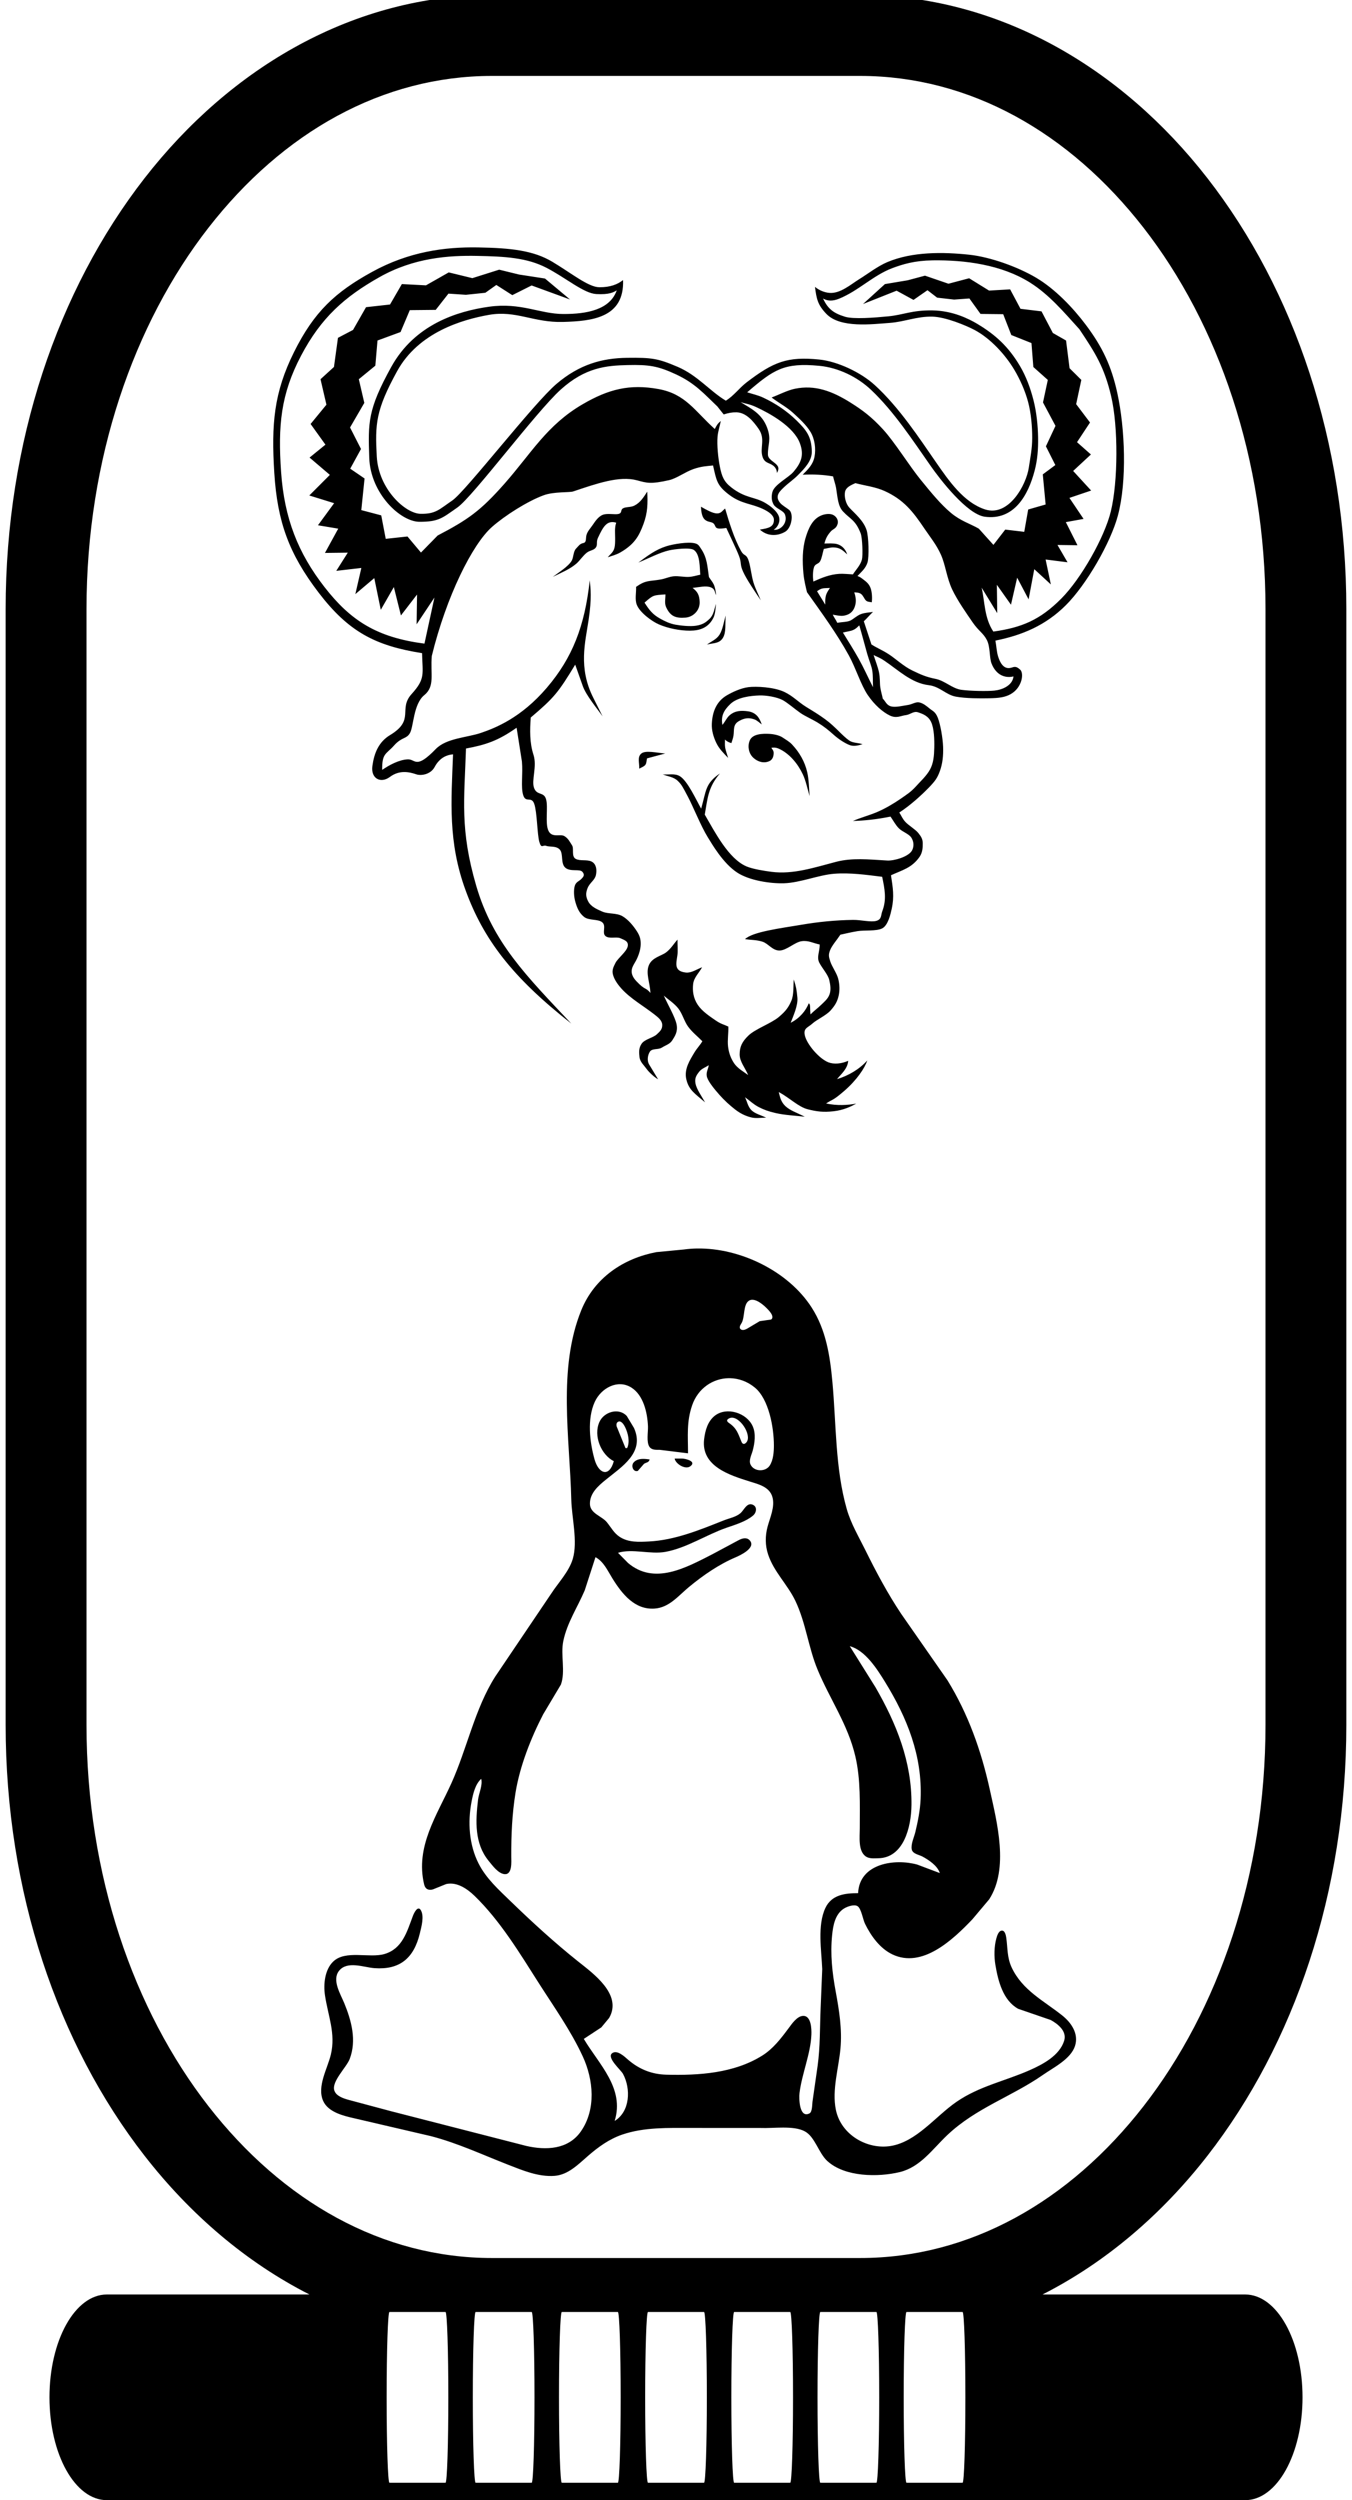 <?xml version="1.0" encoding="UTF-8"?>
<svg version="1.1" viewBox="0 0 615.57 1137.9" xmlns="http://www.w3.org/2000/svg">
<path d="m224-2.258c-62.588 0-118.72 32.621-158.22 83.406-39.493 50.785-63.209 119.91-63.209 196.07v507.81c0 76.158 23.716 145.29 63.209 196.07 20.887 26.859 46.432 48.631 75.121 63.189h-92.266c-14.464 0-26.109 20.874-26.109 46.803s11.645 46.803 26.109 46.803h518.3c14.465 0 26.111-20.874 26.111-46.803s-11.647-46.803-26.111-46.803h-92.275c28.69-14.558 54.234-36.33 75.121-63.189 39.493-50.785 63.209-119.91 63.209-196.07v-507.81c0-76.158-23.716-145.29-63.209-196.07-39.493-50.785-95.629-83.406-158.22-83.406h-167.57zm0 36.813h167.57c49.885 0 95.259 25.6 129.16 69.191 33.899 43.592 55.457 105 55.457 173.47v507.81c0 68.476-21.558 129.88-55.457 173.47-33.899 43.592-79.273 69.191-129.16 69.191h-167.57c-49.885 0-95.259-25.6-129.16-69.191-33.899-43.592-55.455-105-55.455-173.47v-507.81c0-68.476 21.556-129.88 55.455-173.47 33.899-43.592 79.273-69.191 129.16-69.191zm-46.68 1017.7h25.52c0.712 0 1.287 17.33 1.287 38.857 0 21.527-0.575 38.859-1.287 38.859h-25.52c-0.712 0-1.285-17.332-1.285-38.859 0-21.527 0.573-38.857 1.285-38.857zm39.236 0h25.521c0.712 0 1.285 17.33 1.285 38.857 0 21.527-0.573 38.859-1.285 38.859h-25.521c-0.712 0-1.285-17.332-1.285-38.859 0-21.527 0.573-38.857 1.285-38.857zm39.236 0h25.521c0.712 0 1.285 17.33 1.285 38.857 0 21.527-0.573 38.859-1.285 38.859h-25.521c-0.712 0-1.285-17.332-1.285-38.859 0-21.527 0.573-38.857 1.285-38.857zm39.238 0h25.52c0.712 0 1.285 17.33 1.285 38.857 0 21.527-0.573 38.859-1.285 38.859h-25.52c-0.712 0-1.285-17.332-1.285-38.859 0-21.527 0.573-38.857 1.285-38.857zm39.236 0h25.52c0.712 0 1.287 17.33 1.287 38.857 0 21.527-0.575 38.859-1.287 38.859h-25.52c-0.712 0-1.285-17.332-1.285-38.859 0-21.527 0.573-38.857 1.285-38.857zm39.236 0h25.521c0.712 0 1.285 17.33 1.285 38.857 0 21.527-0.573 38.859-1.285 38.859h-25.521c-0.712 0-1.285-17.332-1.285-38.859 0-21.527 0.573-38.857 1.285-38.857zm39.236 0h25.521c0.712 0 1.285 17.33 1.285 38.857 0 21.527-0.573 38.859-1.285 38.859h-25.521c-0.712 0-1.285-17.332-1.285-38.859 0-21.527 0.573-38.857 1.285-38.857z"/>
<path d="m206.27 343.32c-2.633 0.187-6.06 1.421-8.36 5.734-1.877 3.522-6.275 4.083-8.328 3.374-3.42-1.183-7.792-2.003-12.026 1.154-4.235 3.156-8.807 0.769-8.005-4.985 0.802-5.753 2.788-10.878 8.061-14.052 11.516-6.931 3.512-11.755 9.833-18.711 6.333-6.97 4.934-9.103 4.724-18.569-21.403-3.364-33.534-9.818-47.079-27.525-13.545-17.708-18.796-32.283-20.2-54.483s-0.187-36.588 8.981-55.016 18.82-27.299 35.546-36.5c16.727-9.2 33.116-11.403 48.264-11.135 15.149 0.268 25.243 1.429 33.802 6.538 8.559 5.11 16.389 11.54 21.381 11.586 4.992 0.046 8.391-1.322 10.817-3.267 0.648 17.209-14.155 18.704-27.399 19.067-13.244 0.363-21.382-5.369-33.58-3.237-12.198 2.132-32.169 7.94-41.898 25.658s-10.061 23.982-9.252 38.84c0.808 14.859 13.032 25.945 19.932 26.065 6.899 0.121 8.439-1.97 14.479-6.091 6.04-4.122 36.873-44.056 47.394-53.027 10.522-8.97 20.904-11.74 32.114-11.884 11.21-0.144 14.075 0.254 23.116 4.131 9.041 3.876 14.597 11.016 21.887 15.381 3.726-2.295 6.041-5.721 9.459-8.335 12.227-9.35 18.58-11.87 33.112-10.39 8.352 0.85 18.884 5.843 25.168 11.559 11.19 10.179 20.434 24.351 27.904 35.117 5.817 8.384 12.662 18.416 22.433 21.551 10.669 3.422 18.698-11.036 19.877-19.055 0.668-4.544 1.54-8.527 1.547-13.528 7e-3 -5.002-0.481-11.072-1.859-16.285-1.378-5.213-3.738-10.4-6.294-14.701-4.16-7-10.966-14.325-18.048-18.094-3.974-2.115-13.325-5.96-19.22-6.095-7.222-0.164-12.725 2.375-19.402 2.851-8.082 0.577-22.519 2.478-28.856-4.055-4.032-4.158-4.54-6.931-5.229-12.352 1.782 1.536 4.273 2.545 6.491 2.742 5.061 0.447 9.8-3.876 13.885-6.382 3.365-2.064 8.131-5.753 12.551-7.616 11.357-4.791 25.307-4.653 37.296-3.369 9.609 1.028 22.068 5.501 30.496 10.491 8.468 5.012 16.627 13.463 22.604 21.429 7.519 10.024 11.63 18.624 14.353 31.126 3.481 15.965 4.446 39.948 0.238 55.689-3.317 12.405-14.329 31.46-23.704 40.801-9.246 9.213-19.922 13.661-32.062 16.093 0.475 2.564 0.553 4.954 1.182 7.056 0.893 2.983 2.599 6.31 6.106 5.258 1.398-0.419 2.147-0.782 3.99 0.905 1.842 1.687 0.883 8.205-4.302 11.13-2.629 1.483-5.404 1.806-9.614 1.893-4.211 0.088-10.782 0.107-15.354-0.731-4.571-0.837-7.301-4.632-12.364-5.226-7.824-0.916-13.814-6.83-20.087-11.059-2.618-1.765-3.501-1.784-5.009-2.676 0.815 2.611 1.902 5.322 2.444 7.832 0.543 2.51 0.312 4.835 0.6 6.843 0.287 2.007 0.819 3.568 1.129 5.196 1.253 1.173 1.654 2.956 3.759 3.517 2.107 0.56 5.405-0.312 7.561-0.616 2.155-0.303 3.6-1.532 5.291-1.195 1.692 0.336 3.296 1.603 4.713 2.791 1.418 1.188 2.636 1.361 3.784 4.325s2.2 9.033 2.357 13.09c0.157 4.057-0.277 7.719-1.427 10.938-1.149 3.219-2.159 4.646-5.271 7.835-3.112 3.189-8.179 7.868-13.235 11.127 0.931 1.442 1.344 2.763 2.796 4.328 1.452 1.566 4.479 3.321 5.825 4.972 1.345 1.652 2.028 2.837 2.047 4.689 0.021 1.852-0.065 4.259-1.503 6.279-3.58 5.028-7.813 5.928-12.962 8.293 0.866 5.656 1.572 9.697 0.321 15.345-0.511 2.301-1.645 7.519-4.358 8.858-2.714 1.339-7.947 0.691-11.259 1.241-3.312 0.551-5.166 1.074-7.748 1.611-1.569 2.373-3.906 4.992-4.706 7.119-0.802 2.128-0.56 2.89 0.113 5.063 0.673 2.172 2.965 5.336 3.614 7.879 0.649 2.544 0.775 5.282 0.17 7.833-0.607 2.551-1.645 4.402-3.723 6.667-2.077 2.266-6.164 4.045-8.2 5.881-2.037 1.837-4.065 2.057-3.509 5.096 0.764 4.174 6.593 10.942 10.809 12.554 2.527 0.966 5.919 0.662 8.988-0.694-0.208 3.565-3.157 5.968-5.083 8.335 5.217-1.561 10.276-4.549 13.775-8.509-1.085 3.44-4.819 8.962-10.404 13.811-5.585 4.849-5.551 3.857-8.327 5.786 5.066 1.065 9.776 0.777 13.7 0.04-2.151 1.241-5.677 2.986-10.348 3.499-4.671 0.512-7.55 0.15-11.76-0.919-4.21-1.07-8.053-5.074-13.153-7.834 0.497 1.98 0.851 4.361 2.996 6.397s5.391 3.071 8.841 4.832c-4.392-0.522-9.007-0.679-13.322-1.674-3.195-0.738-5.341-1.52-7.679-2.731-2.336-1.211-4.14-2.978-6.21-4.467 0.992 1.982 1.286 4.314 2.974 5.948 1.688 1.634 4.432 2.243 6.651 3.365-2.315-0.053-4.541 0.472-6.941-0.159-2.401-0.631-4.652-1.624-7.148-3.547s-5.07-4.293-7.2-6.714c-2.128-2.422-4.757-5.561-5.552-7.795-0.797-2.234 0.478-3.796 0.717-5.692-1.47 1.01-3.278 1.567-4.408 3.034s-2.131 2.806-1.631 5.363c0.501 2.557 2.756 5.682 4.351 8.526-4.758-4.071-7.416-5.639-8.548-10.55-1.06-4.598 1.682-8.772 3.767-12.249 1.035-1.727 2.584-3.334 3.552-5-2.15-2.2-4.606-4.092-6.449-6.601-1.842-2.509-2.615-5.905-4.495-8.305-1.881-2.401-4.411-3.921-6.614-5.879 1.937 4.352 5.119 9.691 5.81 13.06 0.69 3.369-0.774 5.43-1.917 7.249-1.143 1.818-2.988 2.224-4.737 3.341-1.75 1.118-4.471 0.237-5.513 1.896-1.042 1.659-1.321 4.154-0.325 5.797l4.086 6.748c-1.506-0.795-4.099-3.108-5.268-4.748s-2.963-3.156-3.209-5.373c-0.246-2.217-0.365-4.142 1.008-6.117 1.374-1.975 5.134-2.636 6.817-4.154 1.683-1.518 2.627-2.507 2.531-4.469-0.096-1.962-1.928-3.366-3.503-4.603-4.808-3.773-10.977-7.25-15.06-11.798-2.307-2.57-3.414-4.644-3.877-6.417-0.463-1.772 0.027-3.155 1.173-5.335 1.146-2.181 5.076-5.092 5.554-7.461 0.477-2.368-1.508-2.877-3.299-3.712-1.792-0.835-5.194 0.428-6.856-1.025-1.661-1.453 0.488-4.506-1.385-6.181-1.872-1.674-6.157-0.74-8.369-2.541-2.212-1.802-3.126-4.038-3.888-6.652-0.762-2.614-0.848-5.476-0.332-7.369 0.517-1.893 2.068-2.224 3.004-3.205 0.936-0.981 1.748-1.794 0.501-3.257-1.248-1.462-5.336 0.082-7.686-1.796-2.35-1.878-0.911-6.375-2.573-8.271-1.661-1.896-4.643-1.154-6.217-1.759-1.573-0.606-2.19 1.531-3.155-1.848-0.965-3.38-0.991-13.454-2.289-17.214-1.298-3.76-3.848-0.254-5.032-3.991-1.184-3.736-0.062-9.711-0.595-15.355l-2.416-15.355c-8.428 5.924-13.992 7.784-23.048 9.458-0.756 23.181-2.837 36.832 4.683 62.55 7.52 25.717 22.739 40.874 43.27 62.648-27.092-21.236-40.026-38.5-48.121-60.617-8.097-22.12-6.542-40.618-5.728-61.918zm143.96-9.317c2.084 0.098 4.617 0.651 6.08 1.646 1.464 0.994 3.018 1.807 4.347 3.222 3.315 3.532 5.802 7.792 6.901 12.687 0.701 3.121 0.805 7.123 1.06 10.787-1.003-3.387-1.678-6.918-3.107-9.953-2.254-4.785-6.083-9.454-10.837-11.605-1.569-0.711-2.616-0.579-3.48-0.453 0.386 0.678 1.033 1.247 1.061 2.241 0.028 0.994-0.184 2.938-1.794 3.755-2.596 1.318-5.483 0.391-7.488-1.464-2.022-1.869-2.711-5.032-1.653-7.749 1.261-3.238 6.067-3.247 8.91-3.115zm-26.133-4.609c0.262-5.567 2.182-10.263 6.951-12.993 2.466-1.411 6.265-3.237 9.756-3.666 3.354-0.412 11.511-0.111 16.418 2.232 3.768 1.8 6.335 4.601 9.643 6.648 3.308 2.048 5.661 3.421 8.811 5.718 4.835 3.525 7.669 7.407 11.021 9.734 1.612 1.118 3.88 0.952 6.02 1.636-1.664 0.517-3.839 1.087-5.634 0.487-2.239-0.749-5.368-2.89-7.105-4.425-3.069-2.712-4.66-4.036-8.009-6.081-2-1.219-5.292-2.655-7.49-4.155-2.199-1.499-6.015-4.789-8.128-5.902-2.686-1.414-7.521-2.201-10.511-2.11-4.119 0.126-10.082 0.837-13.269 3.863-3.167 3.008-4.369 5.654-3.655 9.56 1.192-1.437 1.986-3.243 3.181-4.311 2.475-2.212 5.315-2.319 8.395-1.9 3.461 0.471 5.203 2.563 6.346 6-0.769-0.591-2.184-1.89-3.3-2.292-2.62-0.946-4.602-0.655-7.056 0.722-2.898 1.627-2.11 4.034-2.527 6.711-0.191 1.235-0.637 2.229-0.955 3.344-1.09-0.302-2.097-0.776-2.922-1.631 0.034 1.251-0.14 2.345 0.105 3.751 0.243 1.406 0.898 3.077 1.347 4.615-2.018-2.112-4.082-4.078-5.386-6.805-1.305-2.728-2.189-5.755-2.049-8.751zm3.492-40.523c1.487-2.31 1.923-5.853 2.84-8.733-0.367 3.648 0.338 7.66-1.364 10.303-1.702 2.642-4.692 2.179-7.169 2.948 1.927-1.537 4.206-2.208 5.694-4.518zm-35.609 54.097c1.91-1.618 7.064-0.324 10.919-0.036-2.77 0.742-5.541 1.485-8.311 2.227-0.258 0.986-0.141 2.116-0.774 2.957-0.633 0.841-1.836 1.153-2.753 1.728 0.09-2.591-0.99-5.26 0.919-6.877zm27.161-112.35c2.301 1.296 5.221 3.01 7.253 3.063 2.032 0.053 2.564-1.39 3.759-2.223 1.881 6.417 4.04 13.467 7.242 19.289 1.342 2.439 2.197 1.305 3.217 3.757 1.019 2.451 1.471 7.438 2.438 10.569 0.968 3.131 2.23 5.436 3.345 8.153-2.831-4.197-6.489-9.549-8.067-13.041-1.576-3.492-0.567-3.796-1.844-7.122s-3.857-8.511-5.786-12.766c-1.381 0.192-3.091 0.455-4.14 0.116-1.05-0.339-0.84-1.507-1.789-2.262-0.95-0.755-2.546-0.462-3.876-1.668-1.33-1.204-1.633-3.676-1.753-5.864zm-12.389 31.661c2.166-0.199 4.855 0.409 6.883 0.288 2.028-0.121 3.475-0.671 5.213-1.007-0.322-3.196-0.017-9.067-2.836-11.201-1.821-1.378-9.302-0.34-11.3 0.111-4.496 1.014-9.732 3.822-14.08 5.577 4.167-3.046 7.767-5.868 12.765-7.441 3.004-0.945 10.016-2.174 13.117-1.298 1.416 0.399 1.702 1.013 2.56 2.268 2.951 4.311 2.943 8.038 3.709 13.06 0.753 1.227 1.555 2.046 2.165 3.312 0.609 1.266 0.953 3.258 1.124 4.886-0.772-1.172-0.3-2.642-2.439-3.514-2.141-0.872-5.418-0.058-8.302 0.258 2.102 1.587 3.147 3.116 3.228 6.472 0.094 3.94-3.094 6.776-6.423 7.046-4.621 0.375-7.004-0.687-8.873-4.819-0.819-1.81-0.225-3.988-0.293-5.752-5.553 0.404-5.463 0.214-9.521 3.755 2.206 3.381 3.596 5.326 7.241 7.349 2.045 1.135 4.359 2.239 6.893 2.69 2.534 0.451 6.691 0.887 9.352 0.459 2.662-0.427 4.171-1.223 6.144-3.132 1.974-1.91 2.155-4.645 2.926-6.807-0.175 2.081-0.404 4.731-1.142 6.24-2.246 4.588-6.13 5.948-10.767 5.963-4.451 0.017-9.957-1.059-14.098-2.855-3.311-1.436-8.799-5.502-10.102-9.034-0.89-2.413-0.186-5.375-0.279-8.063 4.585-3.19 5.719-2.405 11.143-3.339 2.269-0.391 3.83-1.273 5.995-1.472zm-26.705-21.604c0.129-1.911 0.331-1.87 0.497-2.805-4.177-1.169-5.852 1.666-8.3 6.931-0.916 1.97-7e-3 3.143-0.993 4.44-0.982 1.297-2.564 1.115-4.159 2.36-1.595 1.245-3.175 3.628-4.666 4.918-3.059 2.646-7.195 4.261-10.743 6.042 2.423-1.871 7.126-4.708 8.647-7.426 0.807-1.441 0.688-4.158 1.944-5.454 1.256-1.296 1.695-2.193 3.317-2.523 1.621-0.33 0.969-2.297 1.492-3.86 0.523-1.563 1.565-2.673 2.673-4.234s2.507-3.906 4.695-4.757c2.189-0.852 5.602 0.069 7.258-0.421 1.656-0.49 0.705-1.75 1.908-2.507 1.205-0.756 3.547-0.423 5.156-1.232 2.852-1.435 4.216-3.83 5.932-6.394 0.249 5.52 0.188 9.494-1.708 14.687-2.135 5.845-4.299 9.288-10.359 12.882-2.088 1.238-4.166 1.668-5.896 2.317 1.009-1.44 2.454-2.066 3.028-4.321 0.573-2.257 0.145-6.731 0.274-8.643zm97.831 26.914c-2.881 0.196-3.564-0.2-5.87 1.501 1.25 2.034 2.499 4.069 3.747 6.103-0.11-4.016 0.264-4.821 2.123-7.604zm-7.549-2.918c3.99-1.778 7.467-3.217 11.808-3.501 1.74-0.114 4.442 0.167 6.199 0.251 1.497-2.306 3.404-4.124 4.103-6.756 0.463-1.746 0.235-9.848-0.585-11.951-2.387-6.122-4.708-6.38-7.993-9.887-2.384-2.543-2.479-6.416-3.192-10.755-0.262-1.594-1.009-3.611-1.36-5.256-4.295-0.757-8.913-1.007-13.854-0.748 2.396-2.404 4.712-4.601 5.399-8.211 0.686-3.61 0.127-8.048-1.834-11.284-1.961-3.237-5.094-6.056-7.969-8.694-2.877-2.637-7-4.814-9.725-6.971 3.545-1.328 7.164-3.279 10.637-3.983 9.046-1.836 16.84 0.972 25.564 6.491 5.073 3.21 9.268 6.26 14.571 12.068 5.302 5.808 11.878 16.461 17.011 22.779 5.133 6.318 9.277 11.315 13.755 15.083 4.479 3.769 8.532 4.842 12.797 7.262l6.648 7.386 5.38-6.965 8.657 1.024 1.789-10.166 7.945-2.278-1.296-13.705 5.713-4.242-4.293-8.527 4.362-9.317-5.687-10.651 2.193-10.255-6.584-5.871-0.859-10.898-9.185-3.666-3.685-9.481-10.327-0.121-5.066-7.038-6.952 0.509-7.75-0.883-4.382-3.385-6.36 4.418-7.696-4.199-15.299 6.077 9.973-9.075 10.332-1.727 7.916-2.111 10.69 3.673 9.409-2.494 9.073 5.612 9.601-0.556 4.716 8.854 9.559 1.154 5.172 9.844 6.012 3.434 1.596 12.611 5.355 5.314-2.354 11.034 6.308 8.356-5.915 8.954 6.325 5.596-8.085 7.497 8.189 8.922-9.889 3.337 6.441 9.57-8.078 1.458 5.297 10.523-9.104-0.127 4.586 7.882-9.985-1.258 2.389 11.339-7.546-6.946-2.585 13.743-5.207-9.868-2.82 12.308-6.428-9.075 0.175 12.906-7.105-11.604c1.498 6.584 1.198 13.793 5.331 20.001 12.806-1.813 21.176-5.189 30.986-15.067 8.936-8.996 19.616-27.753 22.508-39.649 3.3-13.576 3.401-38.544 0.151-52.366-3.128-13.307-7.194-19.664-14.458-30.523-6.96-7.657-13.78-15.807-22.6-21.31-12.93-8.076-29.52-10.254-44.26-10.044-8.163 0.117-13.632 1.757-18.512 3.614-8.535 3.247-15.361 10.331-24.038 13.831-2.83 1.141-5.098 1.176-7.327-0.069 2.182 4.568 4.556 6.617 9.998 8.279 3.937 1.202 13.33 0.442 19.797-0.183 6.942-0.671 10.563-2.83 20.011-2.695 9.227 0.133 16.538 3.8 20.536 6.191 8.248 4.935 14.163 10.409 19.302 19.08 2.823 4.762 4.8 10.134 6.192 15.617 1.392 5.483 2.002 11.623 2.092 16.991 0.089 5.367-0.303 10.159-1.558 14.989-2.935 11.308-9.409 22.814-22.709 21.037-8.139-1.089-20.408-17.072-24.518-22.936-8.292-11.835-16.823-24.931-27.242-34.786-6.352-6.007-15.049-10.141-23.59-10.959-16.023-1.534-20.775 1.65-32.836 12.051 2.454 0.819 4.849 1.27 7.364 2.456 5.581 2.631 10.684 6.031 15.136 10.393 4.665 4.572 6.758 7.465 6.924 14.011 0.11 4.347-3.308 7.832-6.441 10.968-1.917 1.92-4.454 3.678-6.007 5.168-2.058 1.978-4.606 4.141-2.021 7.291 0.972 1.184 2.66 2.077 4.084 3.183 2.26 1.755 1.225 8.277-1.752 10.006-3.809 2.211-8.361 1.964-11.502-0.996 3.965-0.621 6.483-1.171 6.38-4.565-0.059-1.967-2.449-3.601-4.795-4.72-5.657-2.699-9.93-2.301-15.561-6.539-5.687-4.284-5.812-6.629-7.35-13.354-2.742 0.3-5.267 0.366-8.934 1.637-3.667 1.27-7.718 4.293-11.047 5.041-8.384 1.887-10.054 1.328-14.642 0.086-8.078-2.188-18.596 1.558-29.044 5.054-1.737 0.581-8.764 0.019-13.494 1.756-7.306 2.682-17.556 9.176-23.477 14.393-8.97 7.905-20.759 31.563-27.42 58.718-0.7 8.255 1.544 13.816-3.426 17.848-4.97 4.032-4.832 14.361-6.517 17.258-1.685 2.896-3.636 1.616-7.264 5.684-3.627 4.068-5.474 3.388-5.383 11.08 3.126-2.15 7.684-4.65 11.686-4.801 3.544-0.134 3.582 4.748 12.678-4.661 4.865-5.034 14.211-5.188 20.696-7.408 6.486-2.22 18.172-6.795 29.877-20.486s17.305-28.104 19.575-48.942c0.362 3.695 0.989 7.861-0.523 18.052s-4.771 21.638 2.094 35.349l4.277 8.542c-2.546-3.636-7.521-9.568-9.018-13.794l-3.454-9.75c-7.728 12.695-9.504 14.966-20.24 24.061-0.427 5.643-0.532 11.528 1.23 16.927 1.763 5.399-1.047 11.622 0.294 15.177 1.341 3.556 4.442 1.532 5.455 5.132 1.013 3.6-0.529 10.717 1.042 14.225 1.571 3.509 5.424 1.379 7.292 2.513 1.868 1.134 2.478 2.688 3.478 4.179 0.998 1.49-0.39 5.013 1.641 6.157 2.031 1.145 5.199 0.175 7.312 1.273 2.113 1.098 2.434 3.739 1.928 6.104-0.507 2.366-2.765 3.451-3.757 5.856-0.991 2.406-0.88 4.08 0.311 6.289 1.191 2.21 3.828 3.426 6.457 4.541s6.322 0.489 9.034 2.031c2.712 1.542 5.15 4.614 6.583 6.847 1.432 2.232 1.83 3.807 1.757 6.155-0.074 2.347-0.984 5.051-2.181 7.318s-3.84 5.026 0.285 9.356c4.125 4.329 3.973 2.463 6.336 5.271-0.257-4.858-2.176-8.816-0.773-12.473 1.403-3.657 5.616-4.293 7.837-5.938 2.22-1.646 3.499-3.906 5.25-5.859-0.025 2.513 0.232 5.214-0.041 7.106-0.556 3.847-1.642 7.262 3.837 7.879 2.468 0.277 4.812-1.397 7.409-2.402-1.361 2.549-3.727 4.599-4.082 7.65-0.356 3.049 0.072 6.4 2.09 9.427 2.019 3.025 5.505 5.272 8.06 7.05 2.554 1.779 3.922 1.921 5.885 2.883 0.096 2.999-0.468 6.172-0.141 8.997 0.327 2.824 1.177 5.324 2.738 7.659 1.562 2.335 4.066 3.675 6.425 5.402-1.293-3.151-3.917-6.141-3.881-9.453 0.035-3.312 0.985-5.659 4.072-8.598 3.088-2.94 10.317-5.489 13.725-8.346 3.409-2.858 4.508-4.609 5.732-7.384s0.883-7.246 1.109-9.74c1.122 3.494 1.282 4.581 1.647 8.236 0.367 3.657-2.037 8.785-3.054 11.492 4.216-2.131 6.893-5.536 8.244-8.865 0.904 0.561 0.448 2.099 0.781 5.063 1.503-1.565 3.211-2.768 4.724-4.245 1.514-1.475 3.172-2.773 3.924-4.832 0.75-2.059 0.443-4.249-0.116-6.642-0.559-2.393-3.115-5.168-4.491-7.785-1.375-2.617 0.243-5.185 0.15-8.339-2.754-0.495-5.092-1.962-8.258-1.486-3.167 0.476-6.793 4.194-10.03 4.237-3.236 0.043-5.053-3.129-7.706-4.001-2.653-0.872-5.337-0.776-8.005-1.164 3.379-3.387 16.493-5 25.464-6.53 7.893-1.347 15.726-2.125 23.724-2.243 3.572-0.053 8.162 1.181 10.642 0.435 2.482-0.744 1.952-2.513 2.688-4.44 2.059-5.388 1.044-10.186-0.076-15.612-7.179-0.881-14.66-1.959-21.894-1.377-7.072 0.568-15.447 4.086-22.742 4.324-6.342 0.206-15.733-1.271-21.179-4.744-6.655-4.244-11.804-13.359-13.632-16.286-2.977-4.767-6.732-14.119-9.017-18.395-2.284-4.276-2.787-5.472-4.687-7.257-1.9-1.784-4.503-1.922-6.754-2.884 2.595 0.277 5.428-0.582 7.786 0.832 3.542 2.126 7.506 10.939 9.71 14.773 2.335-8.189 1.79-11.409 8.547-16.027-5.445 6.385-5.581 11.222-6.908 18.74 4.528 7.776 10.823 20.161 19.06 23.598 2.975 1.242 8.085 2.022 11.302 2.438 10.011 1.297 19.667-2.022 29.498-4.562 7.187-1.857 14.479-1.109 23.22-0.572 2.967 0.182 9.964-1.686 11.413-4.826 0.782-1.694 0.724-3.73-0.399-5.536-1.125-1.806-4.122-2.679-5.728-4.304-1.606-1.625-2.53-3.554-3.795-5.332-6.676 1.34-12.168 1.855-17.123 1.996 3.554-1.532 6.964-2.406 10.664-3.92 3.699-1.514 7.9-3.998 10.885-6.06 2.986-2.062 4.892-3.259 7.052-5.659 2.159-2.401 4.929-4.875 6.52-7.81 1.593-2.935 1.839-6.218 1.929-9.85 0.089-3.632-0.061-8.728-1.4-11.653-1.337-2.925-3.917-3.813-5.989-4.505-2.073-0.692-3.492 1.058-5.647 1.295-2.157 0.236-4.171 1.659-7.29 0.124-3.118-1.534-6.814-4.657-9.967-9.292-3.151-4.636-5.405-12.213-8.618-18.042-5.539-10.048-12.441-19.434-19.041-28.745-0.543-2.296-1.36-5.469-1.631-8.584-0.474-5.427-0.563-11.065 1.047-16.356 1.234-4.053 3.028-8.334 7.085-9.996 1.623-0.666 3.676-0.929 5.126-0.367 1.452 0.562 2.875 2.276 2.305 4.255-0.627 2.177-2.068 2.236-3.048 3.335-1.663 1.865-2.328 3.233-2.956 5.558 1.797-0.03 4.225-0.174 5.701 0.233 1.926 0.531 3.719 1.866 4.696 4.721-2.298-2.132-3.44-3.111-6.308-3.187-1.314-0.034-2.911 0.458-4.365 0.687-0.543 1.849-0.863 4.117-1.63 5.549-0.767 1.431-2.261 1.088-2.822 2.76-0.561 1.669-0.593 4.387-0.311 6.582zm20.079-2.507c0.88 0.363 1.216 0.443 2.331 1.33 1.115 0.888 2.653 1.774 3.536 3.895 0.885 2.122 0.843 5.402 0.655 6.739-0.775-0.238-1.832-0.077-2.636-0.797-0.802-0.719-1.281-2.348-2.31-3.046-1.03-0.697-1.889-0.544-3.027-0.695 0.585 1.74 0.869 3.482 0.597 5.06-0.59 3.445-2.526 5.19-5.66 5.602-1.369 0.18-3.542-0.292-4.733-0.518 0.552 1.29 1.487 2.42 2.04 3.71 2.65-0.401 4.614-0.344 6.039-1.042s2.953-2.26 4.782-2.921c1.829-0.662 3.461-0.651 5.462-0.978-1.576 1.421-2.611 2.843-4.185 4.264 1.155 3.512 2.31 7.023 3.464 10.534 2.448 1.602 4.745 2.447 7.829 4.425 3.086 1.979 6.786 5.519 10.805 7.45 4.019 1.931 6.412 2.981 10.611 3.81 4.198 0.829 7.539 4.386 11.671 4.965 4.132 0.578 11.849 0.695 15.033 0.37 3.615-0.369 8.312-2.321 8.733-6.468-3.031 0.782-7.661 0.08-9.998-5.887-1.037-2.65-0.529-7.523-2.117-10.657-1.587-3.134-3.801-4.14-6.445-8.001s-6.97-9.952-9.399-15.125c-2.427-5.173-2.999-11.032-5.052-15.667-2.053-4.634-5.15-8.378-7.55-11.951-5.241-7.807-9.467-13.143-18.102-17.082-4.153-1.894-8.881-2.399-13.321-3.599-1.807 0.847-4.285 1.782-4.724 3.993-0.44 2.211 0.405 5.476 1.939 7.137 2.567 2.775 6.37 5.774 7.866 10.185 0.961 2.83 1.24 12.319 0.407 14.894-0.864 2.674-2.871 4.29-4.54 6.071zm0.836 22.459c-0.802 0.724-1.413 1.468-2.704 2.069-1.289 0.601-3.049 0.756-4.76 1.204 2.399 3.907 4.918 7.854 7.216 11.962 2.3 4.107 4.292 8.604 6.486 12.905-0.103-2.465 0.035-5.093-0.307-7.397-0.343-2.303-1.34-4.318-2.329-7.776-0.987-3.457-2.203-8.161-3.603-12.967zm-64.54-85.9c-0.338 3.843 0.283 9.851 1.044 13.614 0.911 4.504 1.789 6.839 5.282 9.553 6.397 4.969 10.481 4.131 15.402 7.012 2.341 1.371 5.309 3.67 6.175 6.099 0.866 2.429-0.572 5.067-2.347 6.104 3.106 0.484 6.588-3.18 5.135-6.941-0.716-1.851-4.123-2.676-5.168-4.543-1.042-1.867-1.04-3.789-0.549-5.686 0.887-3.419 7.352-6.525 9.636-9.227 3.515-4.158 4.865-7.637 2.874-12.992-2.796-7.523-13.597-13.56-20.061-16.512-2.96-1.351-4.62-1.448-6.929-2.172 4.727 2.899 9.711 5.207 12.102 11.687 1.997 5.411 0.267 7.45 0.334 12.162 0.031 2.185 2.78 3.277 4.001 4.657 1.063 1.2 0.977 2.091 0.127 3.747-0.094-1.494-0.703-2.609-1.8-3.421-1.81-1.342-3.759-1.054-4.724-3.806-1.463-4.184 1.439-8.147-1.824-12.845-2.441-3.515-5.687-7.449-10.067-7.552-2.073-0.049-3.631 0.278-5.845 0.963l-2.951-3.716-0.068-0.048c-6.004-5.733-10.111-10.457-18.533-14.397-8.422-3.939-12.572-4.536-22.229-4.311-9.656 0.224-19.24 1.069-30.424 11.16s-40.008 48.733-46.999 53.624c-6.99 4.891-8.538 6.548-17.272 6.55-8.734 9.4e-4 -22.366-12.924-22.9-29.078-0.535-16.155-0.749-21.897 9.984-41.359 10.734-19.462 30.179-25.438 44.606-27.456 14.428-2.018 23.098 3.299 33.77 3.324 10.671 0.026 21.218-1.902 24.328-10.782-1.522 0.948-3.562 2.017-9.296 1.702-5.735-0.315-13.687-7.262-22.632-11.917-8.945-4.654-18.899-5.199-31.667-5.452-12.767-0.252-28.699 0.769-44.482 9.683s-26.557 18.374-35.711 35.822c-9.154 17.448-10.522 31.694-9.046 52.82 1.476 21.126 7.703 36.838 19.694 52.3s23.974 23.028 45.582 25.841l4.549-20.994-8.121 12.193 0.201-13.561-7.345 9.536-3.222-12.933-5.951 10.369-2.956-14.44-8.623 7.297 2.73-11.915-11.41 1.321 5.242-8.282-10.404 0.133 6.054-11.057-9.231-1.533 7.361-10.056-11.302-3.506 9.357-9.375-9.239-7.878 7.227-5.88-6.758-9.408 7.208-8.78-2.691-11.594 6.121-5.583 1.822-13.251 6.869-3.61 5.91-10.344 10.924-1.214 5.39-9.304 10.972 0.584 10.369-5.896 10.753 2.62 12.215-3.86 9.046 2.218 11.806 1.815 11.398 9.536-17.484-6.385-8.795 4.412-7.27-4.643-5.005 3.557-8.857 0.928-7.942-0.537-5.79 7.395-11.802 0.127-4.21 9.962-10.495 3.852-0.982 11.451-7.526 6.169 2.507 10.776-6.499 11.192 4.986 9.79-4.907 8.96 6.528 4.457-1.481 14.4 9.079 2.394 2.045 10.682 9.893-1.076 6.146 7.319 7.597-7.761c13.849-7.225 19.552-11.267 30.345-23.48 12.286-13.904 19.328-26.759 35.694-36.279 11.738-6.828 21.312-9.286 34.497-6.902 12.38 2.238 16.525 10.007 25.643 18.192 0.966-1.831 1.163-2.316 2.755-3.663-0.5 2.377-1.294 4.843-1.496 7.129z"/>
<path d="m317.36 568.22c-2.031 0.031-4.036 0.189-6.003 0.459l-12.528 1.204c-14.803 2.812-28.115 11.51-34.167 26.426-10.806 26.634-5.211 58.198-4.556 86.192 0.192 8.195 3.04 19.098 0.676 27.009-1.745 5.84-6.653 10.892-9.882 15.888l-25.471 37.734c-9.24 14.58-12.796 32.708-19.907 48.458-6.627 14.68-16.5 28.88-12.409 46.075 0.513 2.155 2 2.792 3.974 2.259l6.074-2.445c4.811-1.074 9.528 2.111 12.907 5.387 11.667 11.311 20.462 25.92 29.231 39.683 6.92 10.86 14.58 21.591 20.025 33.364 4.897 10.589 6.15 24.123-0.854 34.159-5.824 8.345-16.017 8.621-24.866 6.591l-61.5-15.776-19.361-5.176c-2.295-0.658-5.681-1.654-6.537-4.307-1.308-4.054 5.596-10.577 7.011-14.299 3.229-8.489 0.798-17.449-2.479-25.421-1.682-4.091-5.693-10.479-2.396-14.684 3.719-4.744 11.319-1.589 16.17-1.241 11.429 0.82 17.912-4.425 20.642-15.851 0.693-2.898 2.125-7.814 0.403-10.6-1.386-2.243-3.139 1.534-3.559 2.656-2.729 7.289-4.806 14.96-12.931 17.353-6.927 2.04-17.742-1.97-23.371 3.45-3.815 3.674-4.495 10.252-3.737 15.342 1.394 9.363 4.962 17.359 2.669 27.009-1.495 6.293-6.414 14.447-3.5 21.052 2.295 5.2 9.437 6.858 14.272 7.944l34.926 8.13c12.086 3.158 23.301 8.41 34.926 12.946 6.722 2.622 13.936 5.662 21.259 5.102 6.143-0.473 10.709-5.169 15.185-9.061 4.732-4.115 9.682-7.681 15.565-9.707 10.002-3.444 21.104-3.041 31.509-3.041l31.509 0.017c5.77 0.262 14.893-1.254 20.12 1.514 4.656 2.466 6.289 9.85 10.25 13.492 8.004 7.368 23.201 7.447 33.028 5.064 9.397-2.276 14.861-10.429 21.639-16.844 13.1-12.396 29.282-17.446 43.657-27.469 4.692-3.271 12.584-7.14 14.485-13.108 1.779-5.583-1.737-10.587-5.754-13.803-8.388-6.715-18.215-11.448-23.11-21.945-2.111-4.527-1.762-8.733-2.444-13.505-0.16-1.121-0.627-3.433-2.135-3.215-1.419 0.206-2.065 2.414-2.396 3.612-1.001 3.618-1.047 8.213-0.427 11.916 1.244 7.434 3.49 16.247 10.392 20.058l14.806 5.089c3.192 1.754 7.472 5.052 6.133 9.409-2.089 6.8-9.827 10.827-15.624 13.393-11.322 5.013-22.968 7.27-33.407 14.448-9.6 6.6-18.154 18.181-29.991 20.096-10.553 1.712-22.619-4.996-24.949-16.558-1.81-8.986 1.295-18.82 2.112-27.804 0.794-8.731-0.567-17.245-2.147-25.818-1.595-8.65-2.551-16.999-1.649-25.818 0.458-4.476 1.368-9.513 5.374-12.065 1.408-0.896 4.746-2.123 6.288-1.03 1.627 1.152 2.365 6.028 3.298 7.931 2.752 5.616 6.814 11.24 12.433 13.939 13.661 6.562 27.599-6.67 36.444-15.925l7.688-9.136c9.03-14.053 3.582-34.827 0.237-50.047-3.87-17.609-9.85-34.398-19.266-49.65l-21.034-30.187c-6.143-9.197-11.399-19.037-16.312-28.996-3.006-6.093-6.577-12.048-8.47-18.668-5.321-18.602-4.788-38.83-6.561-57.991-1.105-11.95-2.894-23.58-9.42-33.762-10.646-16.612-32.579-27.203-52.211-26.898zm25.15 23.335c2.812-0.015 6.378 3.478 7.818 5.188 0.771 0.916 2.154 2.822 0.759 3.811l-5.184 0.745-5.694 3.389c-0.824 0.442-2.021 0.973-2.895 0.348-1.045-0.749-0.218-1.972 0.273-2.768 1.668-2.705 0.651-8.586 3.464-10.315 0.451-0.277 0.939-0.395 1.459-0.397zm-10.796 35.698c0.23-3e-3 0.457-7e-3 0.688 0 3.867 0.081 7.809 1.434 11.223 4.22 6.457 5.27 8.741 18.294 8.732 26.401-3e-3 2.992-0.25 6.561-1.886 9.123-1.883 2.947-7.071 2.948-8.732-0.397-0.949-1.913 0.46-4.478 0.961-6.343 0.937-3.491 1.538-7.711 0.015-11.122-2.765-6.18-11.919-8.978-17.249-4.804-3.233 2.531-4.418 6.752-4.888 10.762-1.443 12.329 11.848 16.364 20.773 19.177 3.899 1.229 8.975 2.375 10.321 7.038 1.271 4.402-1.066 9.334-2.183 13.505-1.139 4.25-1.135 8.526 0.249 12.71 2.591 7.831 8.866 13.686 12.385 21.051 4.783 10.009 5.922 21.235 10.143 31.379 5.57 13.384 13.776 24.908 17.155 39.323 2.516 10.735 2.041 22.008 2.041 32.967 0 3.807-0.827 10.16 2.693 12.648 1.626 1.149 3.792 0.88 5.659 0.856 11.639-0.146 15.071-14.148 15.185-24.229 0.223-19.636-6.871-37.099-16.407-53.622l-11.685-18.668c6.986 1.847 12.384 10.312 16.063 16.285 10.029 16.283 17.015 33.593 16.194 53.224-0.212 5.07-1.235 10.183-2.408 15.094-0.545 2.284-2.127 5.55-1.625 7.919 0.428 2.019 3.301 2.382 4.805 3.19 2.951 1.587 6.867 4.159 7.972 7.559l-10.25-3.86c-10.072-2.846-26.392-0.655-26.954 12.996-5.793 0-12.032 0.619-14.912 6.752-3.715 7.909-1.779 19.305-1.424 27.804l-0.736 17.874c-0.368 8.798-0.165 17.464-1.376 26.215l-2.325 16.285c-0.185 1.355-0.046 4.633-1.412 5.325-4.621 2.34-4.789-6.937-4.496-9.297 1.108-8.921 5.039-17.682 5.41-26.612 0.107-2.58-0.124-8.655-3.784-8.49-2.806 0.126-5.13 3.651-6.667 5.71-3.486 4.67-7.001 9.273-11.935 12.363-12.906 8.082-28.962 9.066-43.657 8.688-6.642-0.17-12.382-2.451-17.463-6.851-1.589-1.376-4.834-4.508-7.106-3.004-2.921 1.934 3.847 7.666 4.817 9.458 3.69 6.82 3.242 17.187-3.784 21.449 4.626-14.881-7.137-25.728-14.046-37.337l7.972-5.238 3.559-4.295c6.173-10.708-7.368-20.323-14.189-25.768-10.698-8.54-20.886-17.855-30.75-27.419-5.338-5.176-11.048-10.283-14.509-17.117-4.346-8.58-4.985-18.814-3.179-28.201 0.672-3.497 1.693-7.963 4.401-10.327 0.712 2.98-1.099 6.503-1.459 9.533-1.157 9.726-1.656 19.877 4.828 27.804 1.709 2.088 4.374 5.801 7.26 6.045 3.598 0.304 3.048-5.748 3.037-8.031-0.045-9.759 0.369-19.296 1.934-28.995 1.957-12.128 7.025-24.968 12.611-35.748l8.055-13.505c2.172-5.94-0.224-13.523 1.103-19.86 1.748-8.34 6.465-15.314 9.752-23.037l4.888-15.094c3.715 2.017 5.461 6.017 7.628 9.533 4.553 7.388 10.342 14.512 19.326 13.865 6.627-0.478 10.664-5.716 15.565-9.781 6.379-5.291 13.712-10.345 21.259-13.542 2.169-0.919 9.681-4.434 6.335-7.845-1.365-1.391-3.316-0.789-4.817-0.026l-12.148 6.504c-12.113 6.186-26.371 14.085-38.343 3.922l-4.556-4.617c6.594-2.039 14.706 0.839 21.639-0.434 9.642-1.772 18.439-7.713 27.713-10.948 4.001-1.395 8.774-2.766 12.124-5.548 1.645-1.366 2.086-4.23-0.368-5.052-2.507-0.839-3.805 2.628-5.338 3.947-2.047 1.76-5.123 2.299-7.557 3.264-11.011 4.367-22.261 9.014-34.167 9.62-4.506 0.229-9.25 0.515-13.287-2.11-2.562-1.666-3.919-4.304-5.813-6.641-2.32-2.862-7.643-3.944-7.723-8.341-0.089-4.866 3.795-8.213 7.082-10.898 7.416-6.058 18.013-12.45 12.99-23.658l-3.298-5.474c-3.592-3.884-10.315-1.966-12.433 2.693-2.929 6.443 0.875 15.05 6.537 17.874-2.077 7.529-6.908 5.791-8.767-0.794-2.237-7.925-3.434-18.521 0.107-26.215 2.889-6.277 10.424-10.396 16.633-6.504 5.491 3.442 7.316 11.366 7.581 17.626 0.108 2.573-0.826 7.277 0.712 9.421 1.054 1.469 3.057 1.3 4.615 1.303l12.907 1.589c-7.5e-4 -7.809-0.729-14.282 1.874-21.846 2.674-7.768 9.452-12.22 16.585-12.35zm1.388 17.973c4.353-0.223 10.008 9.222 6.157 11.755-0.75 0.494-1.351-0.033-1.649-0.757-1.56-3.791-2.168-6.205-5.694-8.577-0.535-0.36-1.286-1.054-0.569-1.688 0.537-0.475 1.134-0.701 1.756-0.732zm-51.084 1.7c1.145 7e-3 2.166 1.711 2.598 2.607 1.36 2.818 2.27 6.611 0.925 9.533h-0.759l-3.796-9.309c-0.385-0.75-0.525-1.953 0.225-2.532 0.272-0.21 0.542-0.299 0.807-0.298zm25.162 16.906c0.364 2.41 4.81 5.149 7.047 3.562 3.234-2.293-2.265-3.562-3.63-3.562h-3.417zm-14.295 0.149c-1.677-8e-4 -3.349 0.361-4.461 1.725-1.212 1.487-0.089 4.429 1.981 3.749l2.812-3.227c1.208-0.791 2.072-0.416 2.574-1.998-0.89-0.117-1.901-0.248-2.906-0.248z"/>
</svg>
